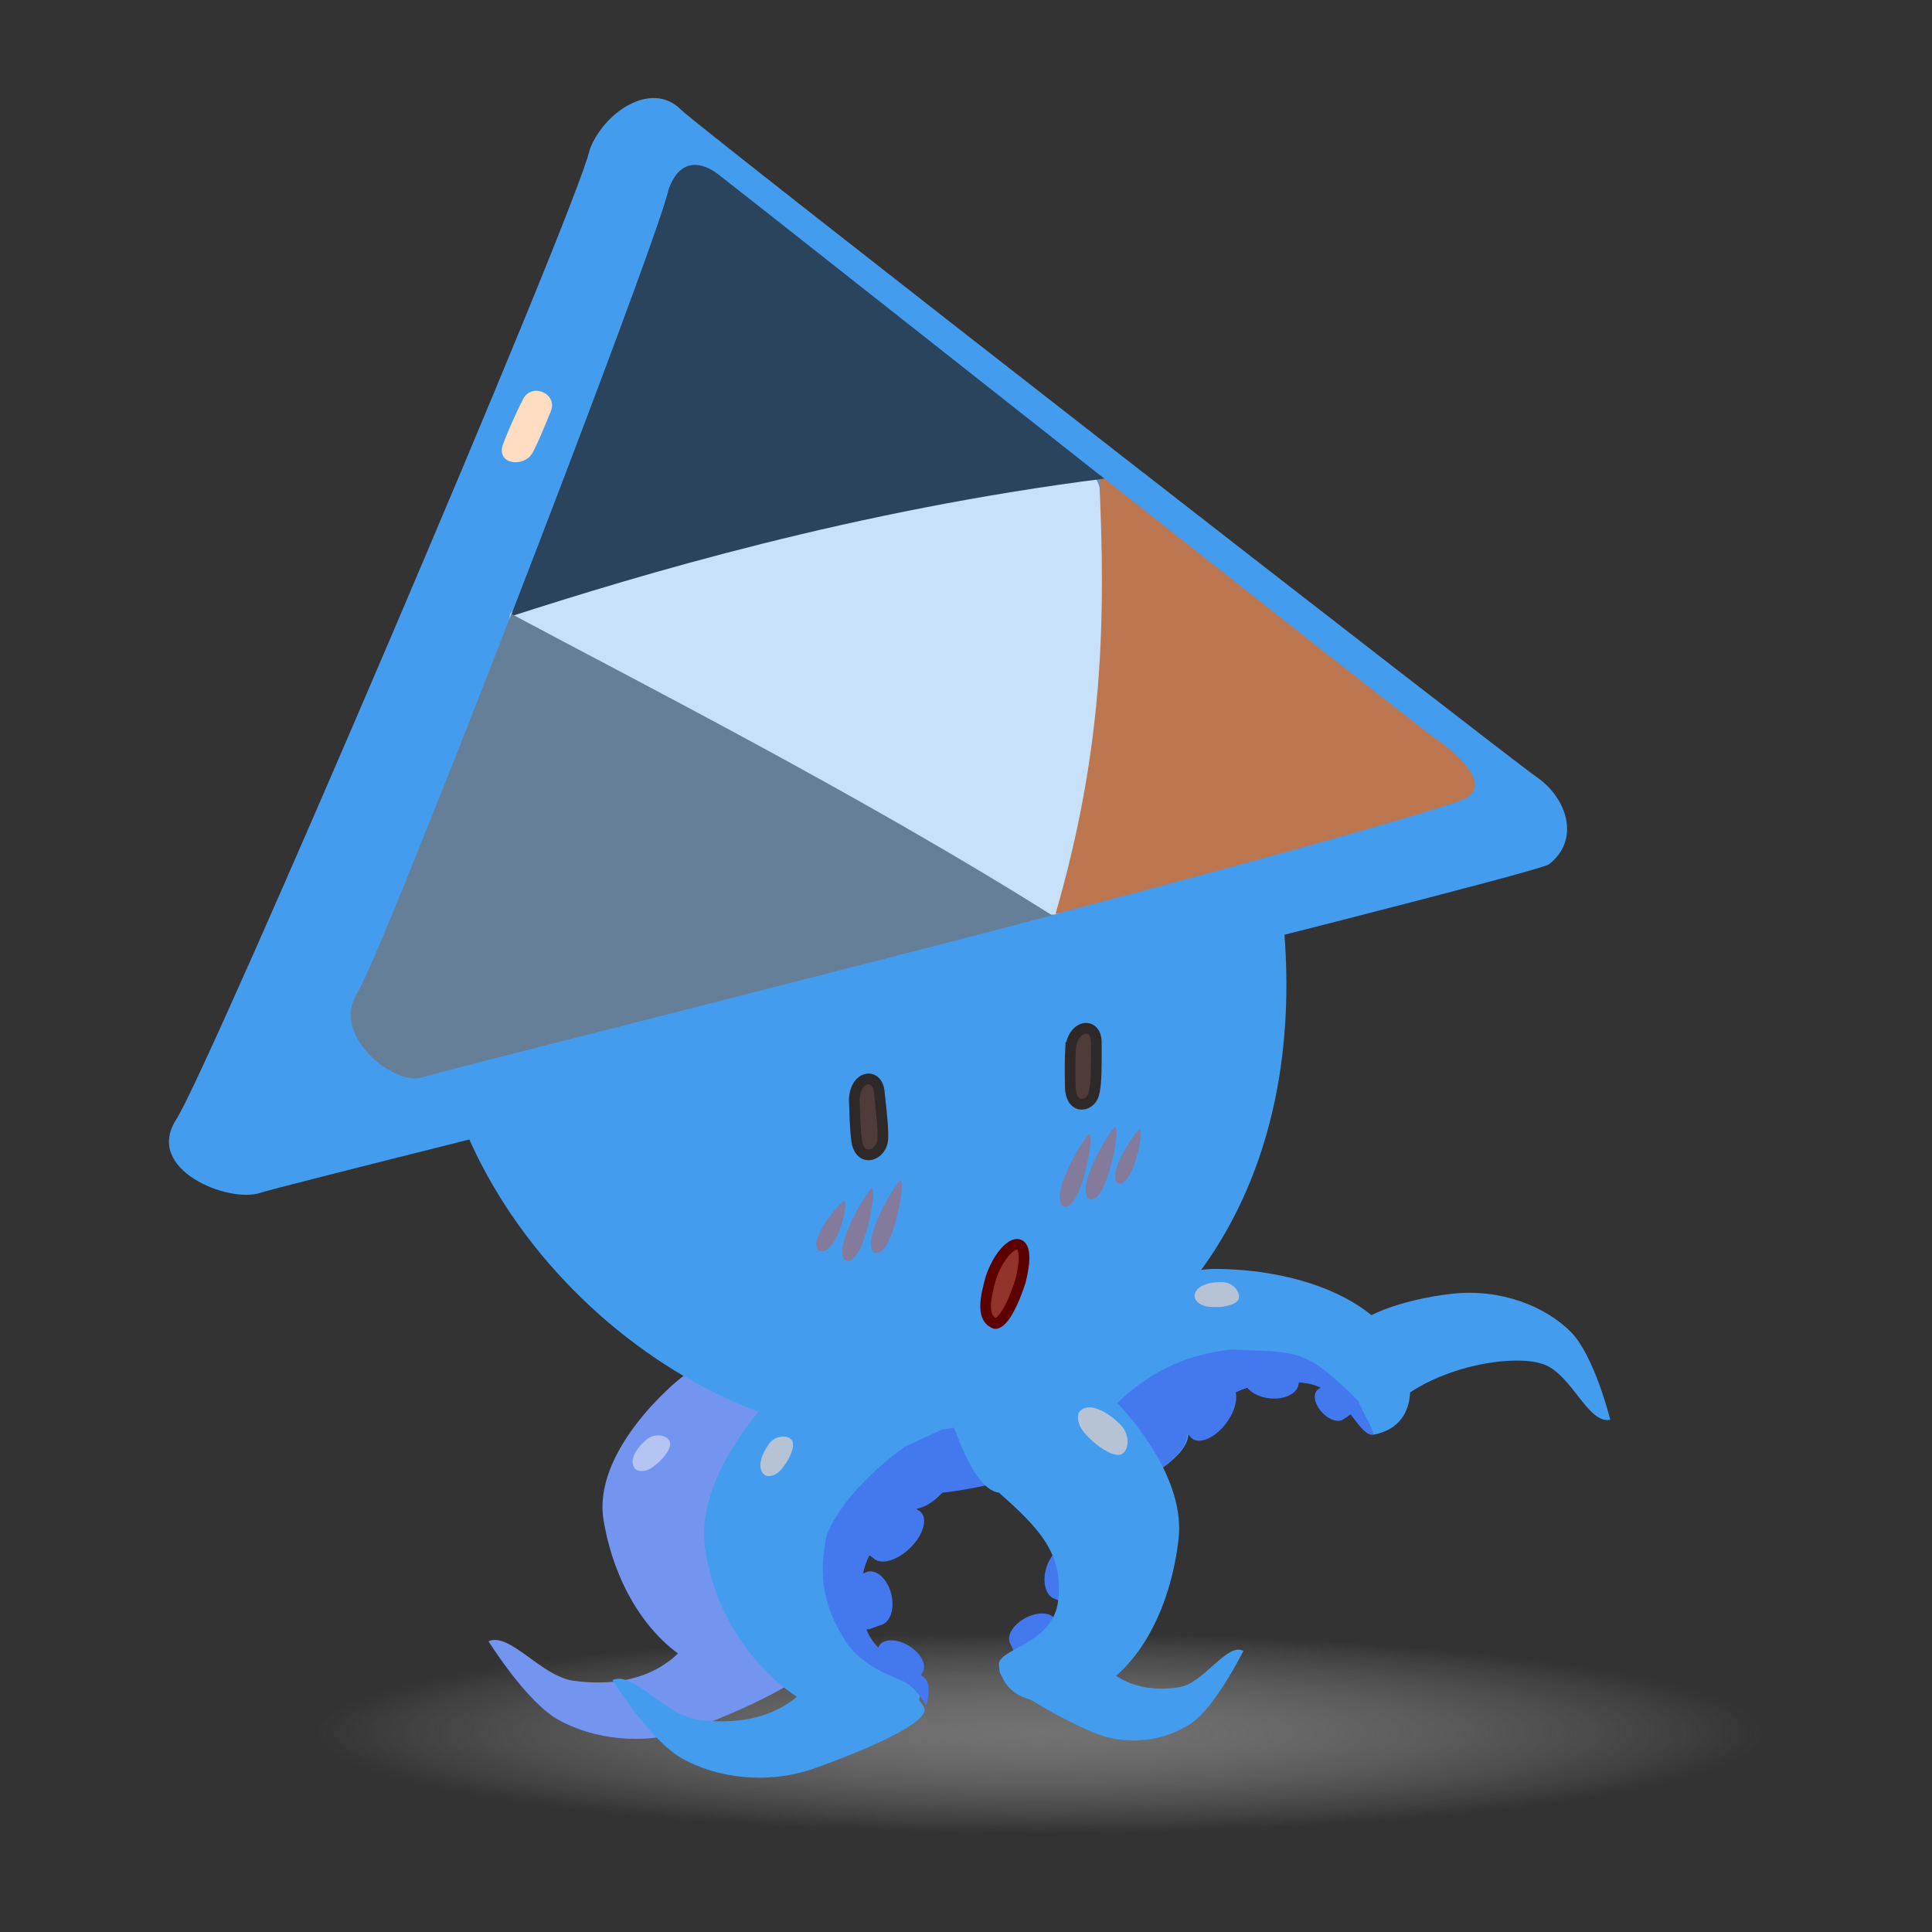 <?xml version="1.0" encoding="UTF-8" standalone="no"?>
<svg
   xmlns:dc="http://purl.org/dc/elements/1.1/"
   xmlns:cc="http://creativecommons.org/ns#"
   xmlns:rdf="http://www.w3.org/1999/02/22-rdf-syntax-ns#"
   xmlns:svg="http://www.w3.org/2000/svg"
   xmlns="http://www.w3.org/2000/svg"
   xmlns:xlink="http://www.w3.org/1999/xlink"
   xmlns:sodipodi="http://sodipodi.sourceforge.net/DTD/sodipodi-0.dtd"
   xmlns:inkscape="http://www.inkscape.org/namespaces/inkscape"
   width="250"
   height="250"
   viewBox="0 0 66.146 66.146"
   version="1.1"
   id="svg1435"
   inkscape:version="1.0.2 (e86c870879, 2021-01-15)"
   sodipodi:docname="7.svg">
  <rect x="0" y="0" width="66.146" height="66.146" fill="#333333" stroke="none"/>
  <defs
     id="defs1429">
    <radialGradient
       inkscape:collect="always"
       xlink:href="#linearGradient1738"
       id="radialGradient1740"
       cx="56.456"
       cy="167.686"
       fx="56.456"
       fy="167.686"
       r="20.58"
       gradientTransform="matrix(1.203,0,0,0.167,-59.06,27.674)"
       gradientUnits="userSpaceOnUse" />
    <linearGradient
       inkscape:collect="always"
       id="linearGradient1738">
      <stop
         style="stop-color:#838383;stop-opacity:1"
         offset="0"
         id="stop1734" />
      <stop
         style="stop-color:#bfbfbf;stop-opacity:0"
         offset="1"
         id="stop1736" />
    </linearGradient>
  </defs>
  <sodipodi:namedview
     id="base"
     pagecolor="#ffffff"
     bordercolor="#666666"
     borderopacity="1.0"
     inkscape:pageopacity="0.0"
     inkscape:pageshadow="2"
     inkscape:zoom="1.979899"
     inkscape:cx="198.59903"
     inkscape:cy="135.78261"
     inkscape:document-units="mm"
     inkscape:current-layer="layer1"
     inkscape:document-rotation="0"
     showgrid="false"
     units="px"
     fit-margin-top="0"
     fit-margin-left="0"
     fit-margin-right="0"
     fit-margin-bottom="0"
     inkscape:window-width="1851"
     inkscape:window-height="1016"
     inkscape:window-x="0"
     inkscape:window-y="1077"
     inkscape:window-maximized="1" />
  <g
     inkscape:label="Calque 1"
     inkscape:groupmode="layer"
     id="layer1"
     transform="translate(46.223,6.497)">
    <g
       id="g3736"
       transform="translate(-19.473,-2.853)">
      <ellipse
         style="color:#000000;clip-rule:nonzero;display:inline;overflow:visible;visibility:visible;opacity:0.789;isolation:auto;mix-blend-mode:normal;color-interpolation:sRGB;color-interpolation-filters:linearRGB;solid-color:#000000;solid-opacity:1;vector-effect:none;fill:url(#radialGradient1740);fill-opacity:1;fill-rule:nonzero;stroke:none;stroke-width:0.265px;stroke-linecap:butt;stroke-linejoin:miter;stroke-miterlimit:4;stroke-dasharray:none;stroke-dashoffset:0;stroke-opacity:1;marker:none;paint-order:markers stroke fill;color-rendering:auto;image-rendering:auto;shape-rendering:auto;text-rendering:auto;enable-background:accumulate"
         id="path1732"
         cx="8.855"
         cy="55.705"
         rx="24.757"
         ry="3.44" />
      <path
         style="vector-effect:none;fill:#7495ef;fill-opacity:1;fill-rule:evenodd;stroke:none;stroke-width:0.2;stroke-linecap:butt;stroke-linejoin:miter;stroke-miterlimit:4;stroke-dasharray:none;stroke-dashoffset:0;stroke-opacity:1"
         d="m -10.026,52.548 c 0.722,-0.325 1.8,1.189 2.893,1.349 1.093,0.161 2.966,0.128 4.051,-1.476 1.085,-1.603 3.926,0.312 4.103,0.822 0.178,0.51 -2.501,1.75 -4.134,2.328 -1.633,0.578 -3.373,0.313 -4.535,-0.343 -1.091,-0.616 -2.378,-2.681 -2.378,-2.681 z"
         id="path1043"
         inkscape:connector-curvature="0"
         sodipodi:nodetypes="ccsccsc" />
      <path
         style="vector-effect:none;fill:#4478ef;fill-opacity:1;fill-rule:evenodd;stroke:none;stroke-width:0.2;stroke-linecap:butt;stroke-linejoin:miter;stroke-miterlimit:4;stroke-dasharray:none;stroke-dashoffset:0;stroke-opacity:1"
         d="m -3.335,42.522 c -0.361,1.185 5.076,5.481 9.161,4.902 4.085,-0.579 6.131,-2.419 6.756,-3.197 0.626,-0.778 1.299,-3.725 1.373,-4.609 0.074,-0.884 -6.385,-0.558 -8.757,-0.057 -2.373,0.501 -6.588,1.384 -8.533,2.962 z"
         id="path1090"
         inkscape:connector-curvature="0"
         sodipodi:nodetypes="ccccsc" />
      <path
         style="vector-effect:none;fill:#7495ef;fill-opacity:1;fill-rule:evenodd;stroke:none;stroke-width:0.2;stroke-linecap:butt;stroke-linejoin:miter;stroke-miterlimit:4;stroke-dasharray:none;stroke-dashoffset:0;stroke-opacity:1"
         d="m -0.158,47.141 c 0.836,-0.071 1.509,-1.482 1.695,-1.939 0.186,-0.457 -1.49,-1.944 -1.793,-2.116 -0.303,-0.172 -2.769,0.168 -3.081,0.372 -0.312,0.204 -3.133,2.586 -2.75,4.932 0.384,2.346 1.706,4.436 3.621,5.169 0.908,0.348 2.939,0.53 3.125,-0.89 0.071,-0.541 -1.983,-0.716 -2.245,-2.117 -0.295,-1.573 0.029,-2.31 1.429,-3.411 z"
         id="path996-7"
         inkscape:connector-curvature="0"
         sodipodi:nodetypes="ccccssssc" />
      <path
         style="color:#000000;clip-rule:nonzero;display:inline;overflow:visible;visibility:visible;isolation:auto;mix-blend-mode:normal;color-interpolation:sRGB;color-interpolation-filters:linearRGB;solid-color:#000000;solid-opacity:1;vector-effect:none;fill:#449cef;fill-opacity:1;fill-rule:nonzero;stroke:none;stroke-width:0.2;stroke-linecap:butt;stroke-linejoin:miter;stroke-miterlimit:4;stroke-dasharray:none;stroke-dashoffset:0;stroke-opacity:1;marker:none;paint-order:markers stroke fill;color-rendering:auto;image-rendering:auto;shape-rendering:auto;text-rendering:auto;enable-background:accumulate"
         d="m 16.753,25.026 c 2.32,11.268 -3.095,18.714 -11.26,20.321 -7.243,1.426 -16.612,-5.822 -17.391,-14.565 -0.614,-6.884 3.899,-12.105 12.114,-13.39 8.002,-1.252 15.512,2.65 16.538,7.634 z"
         id="path865"
         inkscape:connector-curvature="0"
         sodipodi:nodetypes="sssss" />
      <path
         style="fill:#449cef;fill-opacity:1;fill-rule:evenodd;stroke:none;stroke-width:0.2;stroke-linecap:butt;stroke-linejoin:miter;stroke-miterlimit:4;stroke-dasharray:none;stroke-opacity:1"
         d="m -6.564,1.491 c 0.457,-1.261 2.105,-2.41 3.128,-1.38 0.605,0.61 28.449,22.272 29.261,22.823 1.113,0.755 1.531,2.201 0.443,3.023 -1.153,0.558 -43.048,10.874 -44.108,11.239 -1.06,0.365 -3.999,-0.786 -2.873,-2.519 1.126,-1.733 13.711,-31.142 14.15,-33.186 z"
         id="path863"
         inkscape:connector-curvature="0"
         sodipodi:nodetypes="csscscc" />
      <path
         style="fill:#4e3b3a;fill-opacity:1;fill-rule:evenodd;stroke:#2f2828;stroke-width:0.365;stroke-linecap:butt;stroke-linejoin:miter;stroke-miterlimit:4;stroke-dasharray:none;stroke-opacity:1"
         d="m 2.498,34.011 c 0.025,-0.836 0.785,-0.958 0.856,-0.273 0.07,0.685 0.136,1.197 0.123,1.592 -0.02,0.61 -0.825,0.879 -0.905,0.015 -0.058,-0.455 -0.05,-0.874 -0.074,-1.334 z"
         id="path867"
         inkscape:connector-curvature="0"
         sodipodi:nodetypes="ccsccc" />
      <path
         style="vector-effect:none;fill:#4e3b3a;fill-opacity:1;fill-rule:evenodd;stroke:#2f2828;stroke-width:0.365;stroke-linecap:butt;stroke-linejoin:miter;stroke-miterlimit:4;stroke-dasharray:none;stroke-dashoffset:0;stroke-opacity:1"
         d="m 9.905,32.223 c 0.113,-0.828 0.882,-0.87 0.88,-0.181 -0.002,0.689 0.019,1.405 -0.09,1.785 -0.128,0.446 -0.814,0.549 -0.802,-0.318 -0.01,-0.458 -0.012,-0.825 0.012,-1.286 z"
         id="path867-6"
         inkscape:connector-curvature="0"
         sodipodi:nodetypes="ccsccc" />
      <path
         style="vector-effect:none;fill:#91332b;fill-opacity:1;fill-rule:evenodd;stroke:#5d0000;stroke-width:0.365;stroke-linecap:round;stroke-linejoin:bevel;stroke-miterlimit:4;stroke-dasharray:none;stroke-dashoffset:0;stroke-opacity:1"
         d="M 7.324,41.67 C 6.82,41.487 7,40.746 7.171,40.119 7.589,38.845 8.677,38.277 8.185,40.228 7.686,41.744 7.324,41.67 7.324,41.67 Z"
         id="path991"
         inkscape:connector-curvature="0"
         sodipodi:nodetypes="cccc"
         inkscape:transform-center-x="1.4546864"
         inkscape:transform-center-y="0.24192002" />
      <path
         style="vector-effect:none;fill:#449cef;fill-opacity:1;fill-rule:evenodd;stroke:none;stroke-width:0.2;stroke-linecap:butt;stroke-linejoin:miter;stroke-miterlimit:4;stroke-dasharray:none;stroke-dashoffset:0;stroke-opacity:1"
         d="m 4.452,48.006 c 0.93,-0.066 1.693,-1.661 1.905,-2.178 0.212,-0.517 -1.638,-2.243 -1.974,-2.445 -0.335,-0.201 -3.71,-0.069 -4.059,0.158 -0.349,0.227 -3.336,3.169 -2.933,5.849 0.403,2.68 2.168,4.808 4.29,5.679 1.007,0.413 2.853,0.913 3.074,-0.702 0.084,-0.616 -1.648,-0.899 -1.926,-2.499 -0.312,-1.798 0.056,-2.632 1.623,-3.861 z"
         id="path996"
         inkscape:connector-curvature="0"
         sodipodi:nodetypes="ccccssssc" />
      <path
         style="vector-effect:none;fill:#449cef;fill-opacity:1;fill-rule:evenodd;stroke:none;stroke-width:0.2;stroke-linecap:butt;stroke-linejoin:miter;stroke-miterlimit:4;stroke-dasharray:none;stroke-dashoffset:0;stroke-opacity:1"
         d="m 13.933,45.472 c -0.019,0.785 -1.591,1.604 -2.102,1.841 -0.511,0.236 -2.345,-1.112 -2.565,-1.37 -0.22,-0.257 -0.013,-2.591 0.198,-2.909 0.212,-0.318 2.739,-3.264 5.463,-3.234 2.724,0.031 5.225,0.968 6.21,2.641 0.467,0.794 0.827,2.652 -0.791,3.021 -0.617,0.141 -0.971,-1.739 -2.6,-1.789 -1.83,-0.055 -2.653,0.348 -3.814,1.798 z"
         id="path996-7-0-9"
         inkscape:connector-curvature="0"
         sodipodi:nodetypes="ccccssssc" />
      <path
         style="vector-effect:none;fill:#449cef;fill-opacity:1;fill-rule:evenodd;stroke:none;stroke-width:0.2;stroke-linecap:butt;stroke-linejoin:miter;stroke-miterlimit:4;stroke-dasharray:none;stroke-dashoffset:0;stroke-opacity:1"
         d="m 28.381,44.965 c -0.765,0.148 -1.288,-1.498 -2.244,-1.884 -0.956,-0.386 -3.546,0.005 -5.039,1.269 -1.493,1.264 -1.493,-1.863 -1.499,-2.378 -0.006,-0.514 1.676,-1.133 3.357,-1.321 1.681,-0.188 3.2,0.434 4.066,1.297 0.813,0.81 1.359,3.016 1.359,3.016 z"
         id="path1043-3"
         inkscape:connector-curvature="0"
         sodipodi:nodetypes="ccsccsc" />
      <path
         style="vector-effect:none;fill:#449cef;fill-opacity:1;fill-rule:evenodd;stroke:none;stroke-width:0.2;stroke-linecap:butt;stroke-linejoin:miter;stroke-miterlimit:4;stroke-dasharray:none;stroke-dashoffset:0;stroke-opacity:1"
         d="m -5.784,53.877 c 0.722,-0.325 1.8,1.189 2.893,1.349 1.093,0.161 2.966,0.128 4.051,-1.476 1.085,-1.603 3.56,0.579 3.737,1.089 0.178,0.51 -2.135,1.483 -3.768,2.061 -1.633,0.578 -3.373,0.313 -4.535,-0.343 -1.091,-0.616 -2.378,-2.681 -2.378,-2.681 z"
         id="path1043-6"
         inkscape:connector-curvature="0"
         sodipodi:nodetypes="ccsccsc" />
      <path
         style="vector-effect:none;fill:#449cef;fill-opacity:1;fill-rule:evenodd;stroke:none;stroke-width:0.2;stroke-linecap:butt;stroke-linejoin:miter;stroke-miterlimit:4;stroke-dasharray:none;stroke-dashoffset:0;stroke-opacity:1"
         d="m 15.822,52.877 c -0.55,-0.3 -1.346,1.091 -2.17,1.237 -0.825,0.146 -2.242,0.113 -3.083,-1.365 -0.841,-1.478 -2.965,0.281 -3.093,0.75 -0.128,0.469 1.914,1.615 3.156,2.15 1.243,0.535 2.555,0.294 3.425,-0.308 0.817,-0.565 1.764,-2.463 1.764,-2.463 z"
         id="path1043-6-0"
         inkscape:connector-curvature="0"
         sodipodi:nodetypes="ccsccsc" />
      <path
         style="color:#000000;clip-rule:nonzero;display:inline;overflow:visible;visibility:visible;isolation:auto;mix-blend-mode:normal;color-interpolation:sRGB;color-interpolation-filters:linearRGB;solid-color:#000000;solid-opacity:1;vector-effect:none;fill:#4478ef;fill-opacity:1;fill-rule:nonzero;stroke:none;stroke-width:0.2;stroke-linecap:butt;stroke-linejoin:miter;stroke-miterlimit:4;stroke-dasharray:none;stroke-dashoffset:0;stroke-opacity:1;marker:none;paint-order:markers stroke fill;color-rendering:auto;image-rendering:auto;shape-rendering:auto;text-rendering:auto;enable-background:accumulate"
         d="m 8.921,46.785 c -0.094,-0.004 -0.179,0.019 -0.249,0.07 l -0.316,0.231 a 1.132,0.626 47.67 0 0 -0.087,0.046 1.132,0.626 47.67 0 0 0.23,1.232 1.132,0.626 47.67 0 0 1.148,0.533 c 7.56e-4,4.5e-4 0.001,10e-4 0.002,0.002 l 0.011,-0.006 a 1.132,0.626 47.67 0 0 0.078,-0.043 1.132,0.626 47.67 0 0 0.019,-0.016 l 0.349,-0.21 c 0.07,-0.052 0.116,-0.125 0.139,-0.213 0.069,-0.264 -0.064,-0.664 -0.369,-1.019 C 9.573,47.037 9.204,46.797 8.921,46.786 Z m 0.921,2.503 a 0.601,0.94 17.456 0 0 -0.76,0.717 0.601,0.94 17.456 0 0 0.187,1.046 c 4.4e-5,7.1e-4 -1.09e-4,0.001 -6.5e-5,0.002 l 0.011,0.005 a 0.601,0.94 17.456 0 0 0.076,0.037 0.601,0.94 17.456 0 0 0.022,0.006 L 9.734,51.26 c 0.078,0.027 0.161,0.028 0.244,0.007 0.248,-0.065 0.495,-0.333 0.616,-0.703 0.162,-0.493 0.099,-0.98 -0.215,-1.088 l -0.353,-0.124 a 0.601,0.94 17.456 0 0 -0.084,-0.043 0.601,0.94 17.456 0 0 -0.101,-0.021 z m -0.866,2.31 a 0.525,0.873 62.224 0 0 -0.629,0.159 0.525,0.873 62.224 0 0 -0.539,0.793 c -4.89e-4,5.6e-4 -0.001,9.3e-4 -0.002,0.002 l 0.004,0.009 a 0.525,0.873 62.224 0 0 0.028,0.069 0.525,0.873 62.224 0 0 0.011,0.018 l 0.14,0.307 c 0.036,0.063 0.092,0.112 0.161,0.145 0.209,0.101 0.547,0.069 0.865,-0.103 0.424,-0.229 0.691,-0.584 0.548,-0.837 L 9.403,51.875 A 0.525,0.873 62.224 0 0 9.373,51.8 0.525,0.873 62.224 0 0 8.976,51.598 Z"
         id="path1092-6-8"
         inkscape:connector-curvature="0" />
      <path
         style="color:#000000;clip-rule:nonzero;display:inline;overflow:visible;visibility:visible;isolation:auto;mix-blend-mode:normal;color-interpolation:sRGB;color-interpolation-filters:linearRGB;solid-color:#000000;solid-opacity:1;vector-effect:none;fill:#4478ef;fill-opacity:1;fill-rule:nonzero;stroke:none;stroke-width:0.2;stroke-linecap:butt;stroke-linejoin:miter;stroke-miterlimit:4;stroke-dasharray:none;stroke-dashoffset:0;stroke-opacity:1;marker:none;paint-order:markers stroke fill;color-rendering:auto;image-rendering:auto;shape-rendering:auto;text-rendering:auto;enable-background:accumulate"
         d="m 5.498,45.3 -1.284,0.597 c -1.847,1.344 -2.65,2.722 -2.708,3.241 -0.058,0.519 -0.34,1.704 0.577,3.216 0.514,0.98 1.595,1.344 2.153,1.593 0.339,0.198 0.638,0.633 0.724,0.801 0.03,-0.132 0.262,-0.815 -0.18,-1.037 l 0.042,-0.078 c 0.004,-0.006 0.009,-0.012 0.013,-0.018 0.013,-0.02 0.023,-0.042 0.032,-0.065 l 0.005,-0.011 c -5.12e-4,-5.5e-4 -0.001,-0.001 -0.002,-0.002 C 4.951,53.289 4.745,52.94 4.383,52.713 4.183,52.588 3.96,52.516 3.765,52.514 l -1.7e-5,5.3e-4 c -0.188,-0.002 -0.335,0.061 -0.409,0.176 -0.014,0.022 -0.025,0.046 -0.034,0.072 l -0.002,0.004 C 3.148,52.586 3.005,52.383 2.916,52.142 c 0.038,9.5e-4 0.076,-0.003 0.114,-0.013 l 0.363,-0.134 c 0.008,-0.002 0.016,-0.003 0.024,-0.005 0.027,-0.008 0.053,-0.019 0.078,-0.033 l 0.012,-0.005 c 9.1e-5,-7.8e-4 -5e-5,-5.2e-4 6.3e-5,-0.002 0.261,-0.149 0.369,-0.586 0.254,-1.032 -0.115,-0.443 -0.415,-0.765 -0.712,-0.764 -0.035,-1e-4 -0.069,0.005 -0.102,0.014 -0.03,0.009 -0.058,0.021 -0.085,0.037 l -0.064,0.018 C 2.842,50.007 2.916,49.804 3.017,49.608 l 0.143,0.099 c 0.006,0.006 0.012,0.012 0.018,0.018 0.023,0.019 0.049,0.035 0.077,0.048 l 0.01,0.006 c 8.02e-4,-2.4e-4 0.001,-7.5e-4 0.002,-9.3e-4 0.294,0.132 0.793,-0.063 1.179,-0.459 0.435,-0.448 0.573,-0.992 0.309,-1.216 -0.025,-0.02 -0.053,-0.037 -0.084,-0.051 l -0.046,-0.039 C 5.553,47.858 6.304,46.357 6.517,45.858 6.618,45.622 6.725,45.666 6.281,45.186 Z"
         id="path1092-6-8-2"
         inkscape:connector-curvature="0"
         sodipodi:nodetypes="ccccccccccccccccccccccccccccccccccccccccccc" />
      <path
         inkscape:connector-curvature="0"
         style="color:#000000;clip-rule:nonzero;display:inline;overflow:visible;visibility:visible;isolation:auto;mix-blend-mode:normal;color-interpolation:sRGB;color-interpolation-filters:linearRGB;solid-color:#000000;solid-opacity:1;vector-effect:none;fill:#4478ef;fill-opacity:1;fill-rule:nonzero;stroke:none;stroke-width:0.2;stroke-linecap:butt;stroke-linejoin:miter;stroke-miterlimit:4;stroke-dasharray:none;stroke-dashoffset:0;stroke-opacity:1;marker:none;paint-order:markers stroke fill;color-rendering:auto;image-rendering:auto;shape-rendering:auto;text-rendering:auto;enable-background:accumulate"
         d="m 13.569,45.016 c 0.015,0.093 0.053,0.172 0.117,0.23 l 0.289,0.264 c 0.018,0.029 0.039,0.054 0.063,0.076 0.257,0.233 0.778,0.024 1.163,-0.466 0.342,-0.435 0.469,-0.956 0.299,-1.23 3.93e-4,-8.7e-4 7.59e-4,-9.7e-4 0.002,-0.002 l -0.009,-0.009 c -0.017,-0.025 -0.036,-0.049 -0.058,-0.069 -0.006,-0.005 -0.013,-0.011 -0.019,-0.016 L 15.142,43.494 c -0.064,-0.058 -0.145,-0.089 -0.236,-0.094 -0.273,-0.017 -0.638,0.193 -0.928,0.561 -0.29,0.368 -0.453,0.776 -0.409,1.056 z m 2.275,-1.392 c 0.038,0.295 0.397,0.55 0.852,0.605 0.457,0.055 0.876,-0.109 0.989,-0.388 7.68e-4,-2e-4 9.97e-4,-10e-5 0.002,-3.3e-4 l 0.003,-0.012 c 0.01,-0.027 0.017,-0.054 0.022,-0.082 6.61e-4,-0.007 0.001,-0.015 0.001,-0.022 l 0.086,-0.38 c 0.012,-0.082 -0.004,-0.164 -0.041,-0.24 -0.112,-0.231 -0.423,-0.421 -0.81,-0.467 -0.516,-0.062 -0.98,0.094 -1.026,0.423 l -0.053,0.371 c -0.012,0.029 -0.021,0.06 -0.025,0.091 -0.005,0.034 -0.005,0.068 -7.7e-4,0.103 z m 2.427,0.63 c 0.022,0.144 0.103,0.303 0.223,0.439 0.219,0.247 0.517,0.366 0.706,0.281 4.89e-4,3.3e-4 9.37e-4,6.9e-4 0.002,8.1e-4 l 0.006,-0.004 c 0.018,-0.008 0.034,-0.018 0.049,-0.03 0.004,-0.004 0.008,-0.007 0.012,-0.011 l 0.219,-0.147 c 0.044,-0.035 0.073,-0.083 0.088,-0.14 0.046,-0.168 -0.032,-0.412 -0.217,-0.62 -0.246,-0.278 -0.566,-0.423 -0.741,-0.281 l -0.199,0.159 c -0.02,0.008 -0.038,0.02 -0.054,0.033 -0.083,0.067 -0.117,0.182 -0.095,0.321 z"
         id="path1092-6-8-5"
         sodipodi:nodetypes="ccccccccccccccccccccccccccccccccccccccccccccc" />
      <path
         style="vector-effect:none;fill:#4478ef;fill-opacity:1;fill-rule:evenodd;stroke:none;stroke-width:0.2;stroke-linecap:butt;stroke-linejoin:miter;stroke-miterlimit:4;stroke-dasharray:none;stroke-dashoffset:0;stroke-opacity:1"
         d="m 11.31,44.584 c -0.24,0.25 -1.202,1.438 -0.371,2.537 0.359,0.177 0.684,0.284 0.855,0.205 0.511,-0.236 2.082,-1.056 2.102,-1.84 1.161,-1.45 1.985,-1.853 3.814,-1.798 1.608,0.049 1.974,1.876 2.576,1.789 -0.171,-0.512 -0.207,-0.409 -0.536,-1.159 -1.858,-1.875 -2.114,-1.637 -4.329,-1.761 -1.631,0.175 -2.933,0.816 -4.111,2.028 z"
         id="path996-7-0-9-5"
         inkscape:connector-curvature="0"
         sodipodi:nodetypes="ccccccccc" />
      <path
         style="vector-effect:none;fill:#449cef;fill-opacity:1;fill-rule:evenodd;stroke:none;stroke-width:0.2;stroke-linecap:butt;stroke-linejoin:miter;stroke-miterlimit:4;stroke-dasharray:none;stroke-dashoffset:0;stroke-opacity:1"
         d="m 7.453,47.461 c -0.784,-0.096 -1.361,-1.771 -1.552,-2.259 -0.191,-0.487 1.779,-1.75 2.057,-1.923 0.277,-0.174 2.595,0.247 2.894,0.471 0.299,0.224 3.023,2.81 2.75,5.278 -0.274,2.468 -1.435,4.643 -3.198,5.369 -0.837,0.344 -2.729,0.485 -2.954,-1.019 -0.086,-0.574 1.828,-0.706 2.023,-2.179 C 9.69,49.544 8.801,48.659 7.453,47.461 Z"
         id="path996-7-0"
         inkscape:connector-curvature="0"
         sodipodi:nodetypes="ccccssssc" />
      <path
         style="fill:#ffddc2;fill-opacity:1;fill-rule:evenodd;stroke:none;stroke-width:0.365;stroke-linecap:butt;stroke-linejoin:miter;stroke-miterlimit:4;stroke-dasharray:none;stroke-opacity:1"
         d="m -7.895,10.447 c -0.258,0.62 -0.443,1.09 -0.627,1.42 -0.284,0.509 -1.314,0.411 -0.982,-0.367 0.164,-0.417 0.384,-0.943 0.672,-1.495 0.288,-0.552 1.196,-0.178 0.937,0.442 z"
         id="path867-4"
         inkscape:connector-curvature="0"
         sodipodi:nodetypes="csccc" />
      <path
         style="fill:#ffddc2;fill-opacity:0.603;fill-rule:evenodd;stroke:none;stroke-width:0.365;stroke-linecap:butt;stroke-linejoin:miter;stroke-miterlimit:4;stroke-dasharray:none;stroke-opacity:1"
         d="M 11.223,46.083 C 10.927,45.942 10.638,45.71 10.383,45.419 10.25,45.267 10.145,45.053 10.157,44.87 c 8.53e-4,-0.093 0.026,-0.175 0.084,-0.218 0.149,-0.142 0.382,-0.138 0.608,-0.048 0.273,0.104 0.544,0.304 0.784,0.55 0.169,0.179 0.246,0.451 0.216,0.653 -0.026,0.221 -0.165,0.396 -0.373,0.355 -0.085,-0.01 -0.185,-0.042 -0.254,-0.08 z"
         id="path867-4-7"
         inkscape:connector-curvature="0"
         sodipodi:nodetypes="ccccccccc" />
      <path
         style="fill:#ffddc2;fill-opacity:0.603;fill-rule:evenodd;stroke:none;stroke-width:0.365;stroke-linecap:butt;stroke-linejoin:miter;stroke-miterlimit:4;stroke-dasharray:none;stroke-opacity:1"
         d="m 15.393,41.029 c -0.231,0.077 -0.503,0.096 -0.786,0.062 -0.148,-0.018 -0.311,-0.088 -0.395,-0.203 -0.045,-0.055 -0.072,-0.118 -0.062,-0.175 0.011,-0.164 0.14,-0.289 0.308,-0.357 0.2,-0.086 0.447,-0.115 0.7,-0.099 0.18,0.015 0.357,0.134 0.441,0.269 0.095,0.145 0.106,0.323 -0.028,0.412 -0.051,0.04 -0.122,0.076 -0.178,0.09 z"
         id="path867-4-7-4"
         inkscape:connector-curvature="0"
         sodipodi:nodetypes="ccccccccc" />
      <path
         style="fill:#ffddc2;fill-opacity:0.603;fill-rule:evenodd;stroke:none;stroke-width:0.365;stroke-linecap:butt;stroke-linejoin:miter;stroke-miterlimit:4;stroke-dasharray:none;stroke-opacity:1"
         d="m 0.376,45.989 c -0.065,0.235 -0.201,0.471 -0.386,0.687 -0.098,0.113 -0.246,0.209 -0.388,0.215 -0.071,0.007 -0.138,-0.005 -0.18,-0.045 -0.13,-0.101 -0.162,-0.277 -0.125,-0.455 0.04,-0.214 0.154,-0.435 0.308,-0.636 0.113,-0.142 0.31,-0.222 0.469,-0.216 0.173,0.002 0.327,0.092 0.326,0.253 0.005,0.065 -0.005,0.143 -0.024,0.198 z"
         id="path867-4-7-4-4"
         inkscape:connector-curvature="0"
         sodipodi:nodetypes="ccccccccc" />
      <path
         style="fill:#fffdfb;fill-opacity:0.461;fill-rule:evenodd;stroke:none;stroke-width:0.365;stroke-linecap:butt;stroke-linejoin:miter;stroke-miterlimit:4;stroke-dasharray:none;stroke-opacity:1"
         d="m -3.883,46.033 c -0.122,0.211 -0.312,0.406 -0.546,0.569 -0.123,0.085 -0.29,0.141 -0.43,0.11 -0.071,-0.011 -0.132,-0.04 -0.162,-0.089 -0.101,-0.13 -0.087,-0.309 -0.007,-0.472 0.092,-0.197 0.258,-0.383 0.457,-0.539 0.145,-0.109 0.356,-0.137 0.508,-0.091 0.168,0.045 0.294,0.171 0.253,0.326 -0.012,0.064 -0.041,0.138 -0.073,0.186 z"
         id="path867-4-7-4-4-3"
         inkscape:connector-curvature="0"
         sodipodi:nodetypes="ccccccccc" />
      <g
         id="g1928"
         transform="translate(-49.65,-111.966)">
        <path
           sodipodi:nodetypes="ccc"
           inkscape:connector-curvature="0"
           id="path1667"
           d="m 50.943,151.141 c -0.4,-0.253 0.512,-1.424 0.812,-1.682 0.3,-0.257 -0.192,1.925 -0.812,1.682 z"
           style="fill:#d35034;fill-opacity:0.443;fill-rule:evenodd;stroke:none;stroke-width:0.265px;stroke-linecap:butt;stroke-linejoin:miter;stroke-opacity:1" />
        <path
           inkscape:transform-center-y="-0.29778724"
           inkscape:transform-center-x="0.83927927"
           sodipodi:nodetypes="ccc"
           inkscape:connector-curvature="0"
           id="path1667-0"
           d="m 51.835,151.466 c -0.414,-0.358 0.551,-2.05 0.867,-2.422 0.316,-0.373 -0.224,2.763 -0.867,2.422 z"
           style="fill:#d35034;fill-opacity:0.443;fill-rule:evenodd;stroke:none;stroke-width:0.265px;stroke-linecap:butt;stroke-linejoin:miter;stroke-opacity:1" />
        <path
           inkscape:transform-center-y="0.70487957"
           inkscape:transform-center-x="0.84080235"
           sodipodi:nodetypes="ccc"
           inkscape:connector-curvature="0"
           id="path1667-7"
           d="m 52.816,151.194 c -0.414,-0.358 0.551,-2.05 0.867,-2.422 0.316,-0.373 -0.224,2.763 -0.867,2.422 z"
           style="fill:#d35034;fill-opacity:0.443;fill-rule:evenodd;stroke:none;stroke-width:0.265px;stroke-linecap:butt;stroke-linejoin:miter;stroke-opacity:1" />
      </g>
      <g
         id="g1923"
         transform="translate(-49.65,-111.966)">
        <path
           sodipodi:nodetypes="ccc"
           inkscape:connector-curvature="0"
           id="path1667-8"
           d="m 59.278,149.607 c -0.414,-0.358 0.551,-2.05 0.867,-2.422 0.316,-0.373 -0.224,2.763 -0.867,2.422 z"
           style="opacity:1;vector-effect:none;fill:#d35034;fill-opacity:0.443;fill-rule:evenodd;stroke:none;stroke-width:0.265px;stroke-linecap:butt;stroke-linejoin:miter;stroke-miterlimit:4;stroke-dasharray:none;stroke-dashoffset:0;stroke-opacity:1" />
        <path
           sodipodi:nodetypes="ccc"
           inkscape:connector-curvature="0"
           id="path1667-6"
           d="m 60.167,149.362 c -0.414,-0.358 0.551,-2.05 0.867,-2.422 0.316,-0.373 -0.224,2.763 -0.867,2.422 z"
           style="opacity:1;vector-effect:none;fill:#d35034;fill-opacity:0.443;fill-rule:evenodd;stroke:none;stroke-width:0.265px;stroke-linecap:butt;stroke-linejoin:miter;stroke-miterlimit:4;stroke-dasharray:none;stroke-dashoffset:0;stroke-opacity:1" />
        <path
           sodipodi:nodetypes="ccc"
           inkscape:connector-curvature="0"
           id="path1667-88"
           d="m 61.158,148.825 c -0.349,-0.27 0.457,-1.541 0.722,-1.821 0.264,-0.28 -0.18,2.08 -0.722,1.821 z"
           style="opacity:1;vector-effect:none;fill:#d35034;fill-opacity:0.443;fill-rule:evenodd;stroke:none;stroke-width:0.265px;stroke-linecap:butt;stroke-linejoin:miter;stroke-miterlimit:4;stroke-dasharray:none;stroke-dashoffset:0;stroke-opacity:1" />
      </g>
      <g
         id="g1182-9-2-0-9"
         transform="rotate(1.798,3593.929,-1519.973)"
         style="opacity:0.7">
        <path
           inkscape:connector-curvature="0"
           id="path1176-2-9-5-2"
           d="m 40.727,129.676 c 1.767,-2.45 18.797,-6.065 19.841,-5.302 1.044,0.763 0.485,14.546 -0.841,14.988 -1.325,0.442 -19.643,-6.714 -19,-9.686 z"
           style="fill:#ffffff;fill-opacity:1;fill-rule:evenodd;stroke:none;stroke-width:0.265;stroke-linecap:butt;stroke-linejoin:miter;stroke-miterlimit:4;stroke-dasharray:none;stroke-opacity:1"
           sodipodi:nodetypes="cscc" />
        <path
           inkscape:connector-curvature="0"
           id="path903-5-2-0-3-9-2"
           d="m 60.726,124.265 c 0.404,5.023 0.435,9.414 -1.015,15.087 8.712,-2.579 13.404,-4.123 13.88,-4.382 0.941,-0.511 -0.309,-1.551 -1.256,-2.163 -0.326,-0.211 -5.871,-4.302 -11.609,-8.542 z"
           style="fill:#f1680d;fill-opacity:1;fill-rule:evenodd;stroke:none;stroke-width:0.265px;stroke-linecap:butt;stroke-linejoin:miter;stroke-opacity:1"
           sodipodi:nodetypes="ccccc" />
        <path
           inkscape:connector-curvature="0"
           id="path920-9-6-9-4-4"
           d="m 46.539,114.109 c -0.344,0.023 -0.66,0.267 -0.852,0.88 -0.158,0.915 -2.552,7.975 -4.942,14.768 4.418,-1.58 11.654,-4.001 20.168,-5.354 -6.462,-4.774 -13.249,-9.795 -13.563,-10.015 -0.258,-0.181 -0.543,-0.297 -0.811,-0.279 z"
           style="fill:#211f20;fill-opacity:1;fill-rule:evenodd;stroke:none;stroke-width:0.265px;stroke-linecap:butt;stroke-linejoin:miter;stroke-opacity:1" />
        <path
           inkscape:connector-curvature="0"
           id="path863-7-3-8-0-6-7"
           d="m 40.767,129.67 c -2.218,6.308 -4.443,12.415 -4.869,13.147 -0.883,1.514 1.441,3.153 2.31,2.81 0.428,-0.169 12.909,-3.712 21.39,-6.222 -6.697,-3.926 -14.609,-7.639 -18.831,-9.734 z"
           style="fill:#737373;fill-opacity:1;fill-rule:evenodd;stroke:none;stroke-width:0.2;stroke-linecap:butt;stroke-linejoin:miter;stroke-miterlimit:4;stroke-dasharray:none;stroke-opacity:1"
           sodipodi:nodetypes="ccccc" />
      </g>
    </g>
  </g>
</svg>
